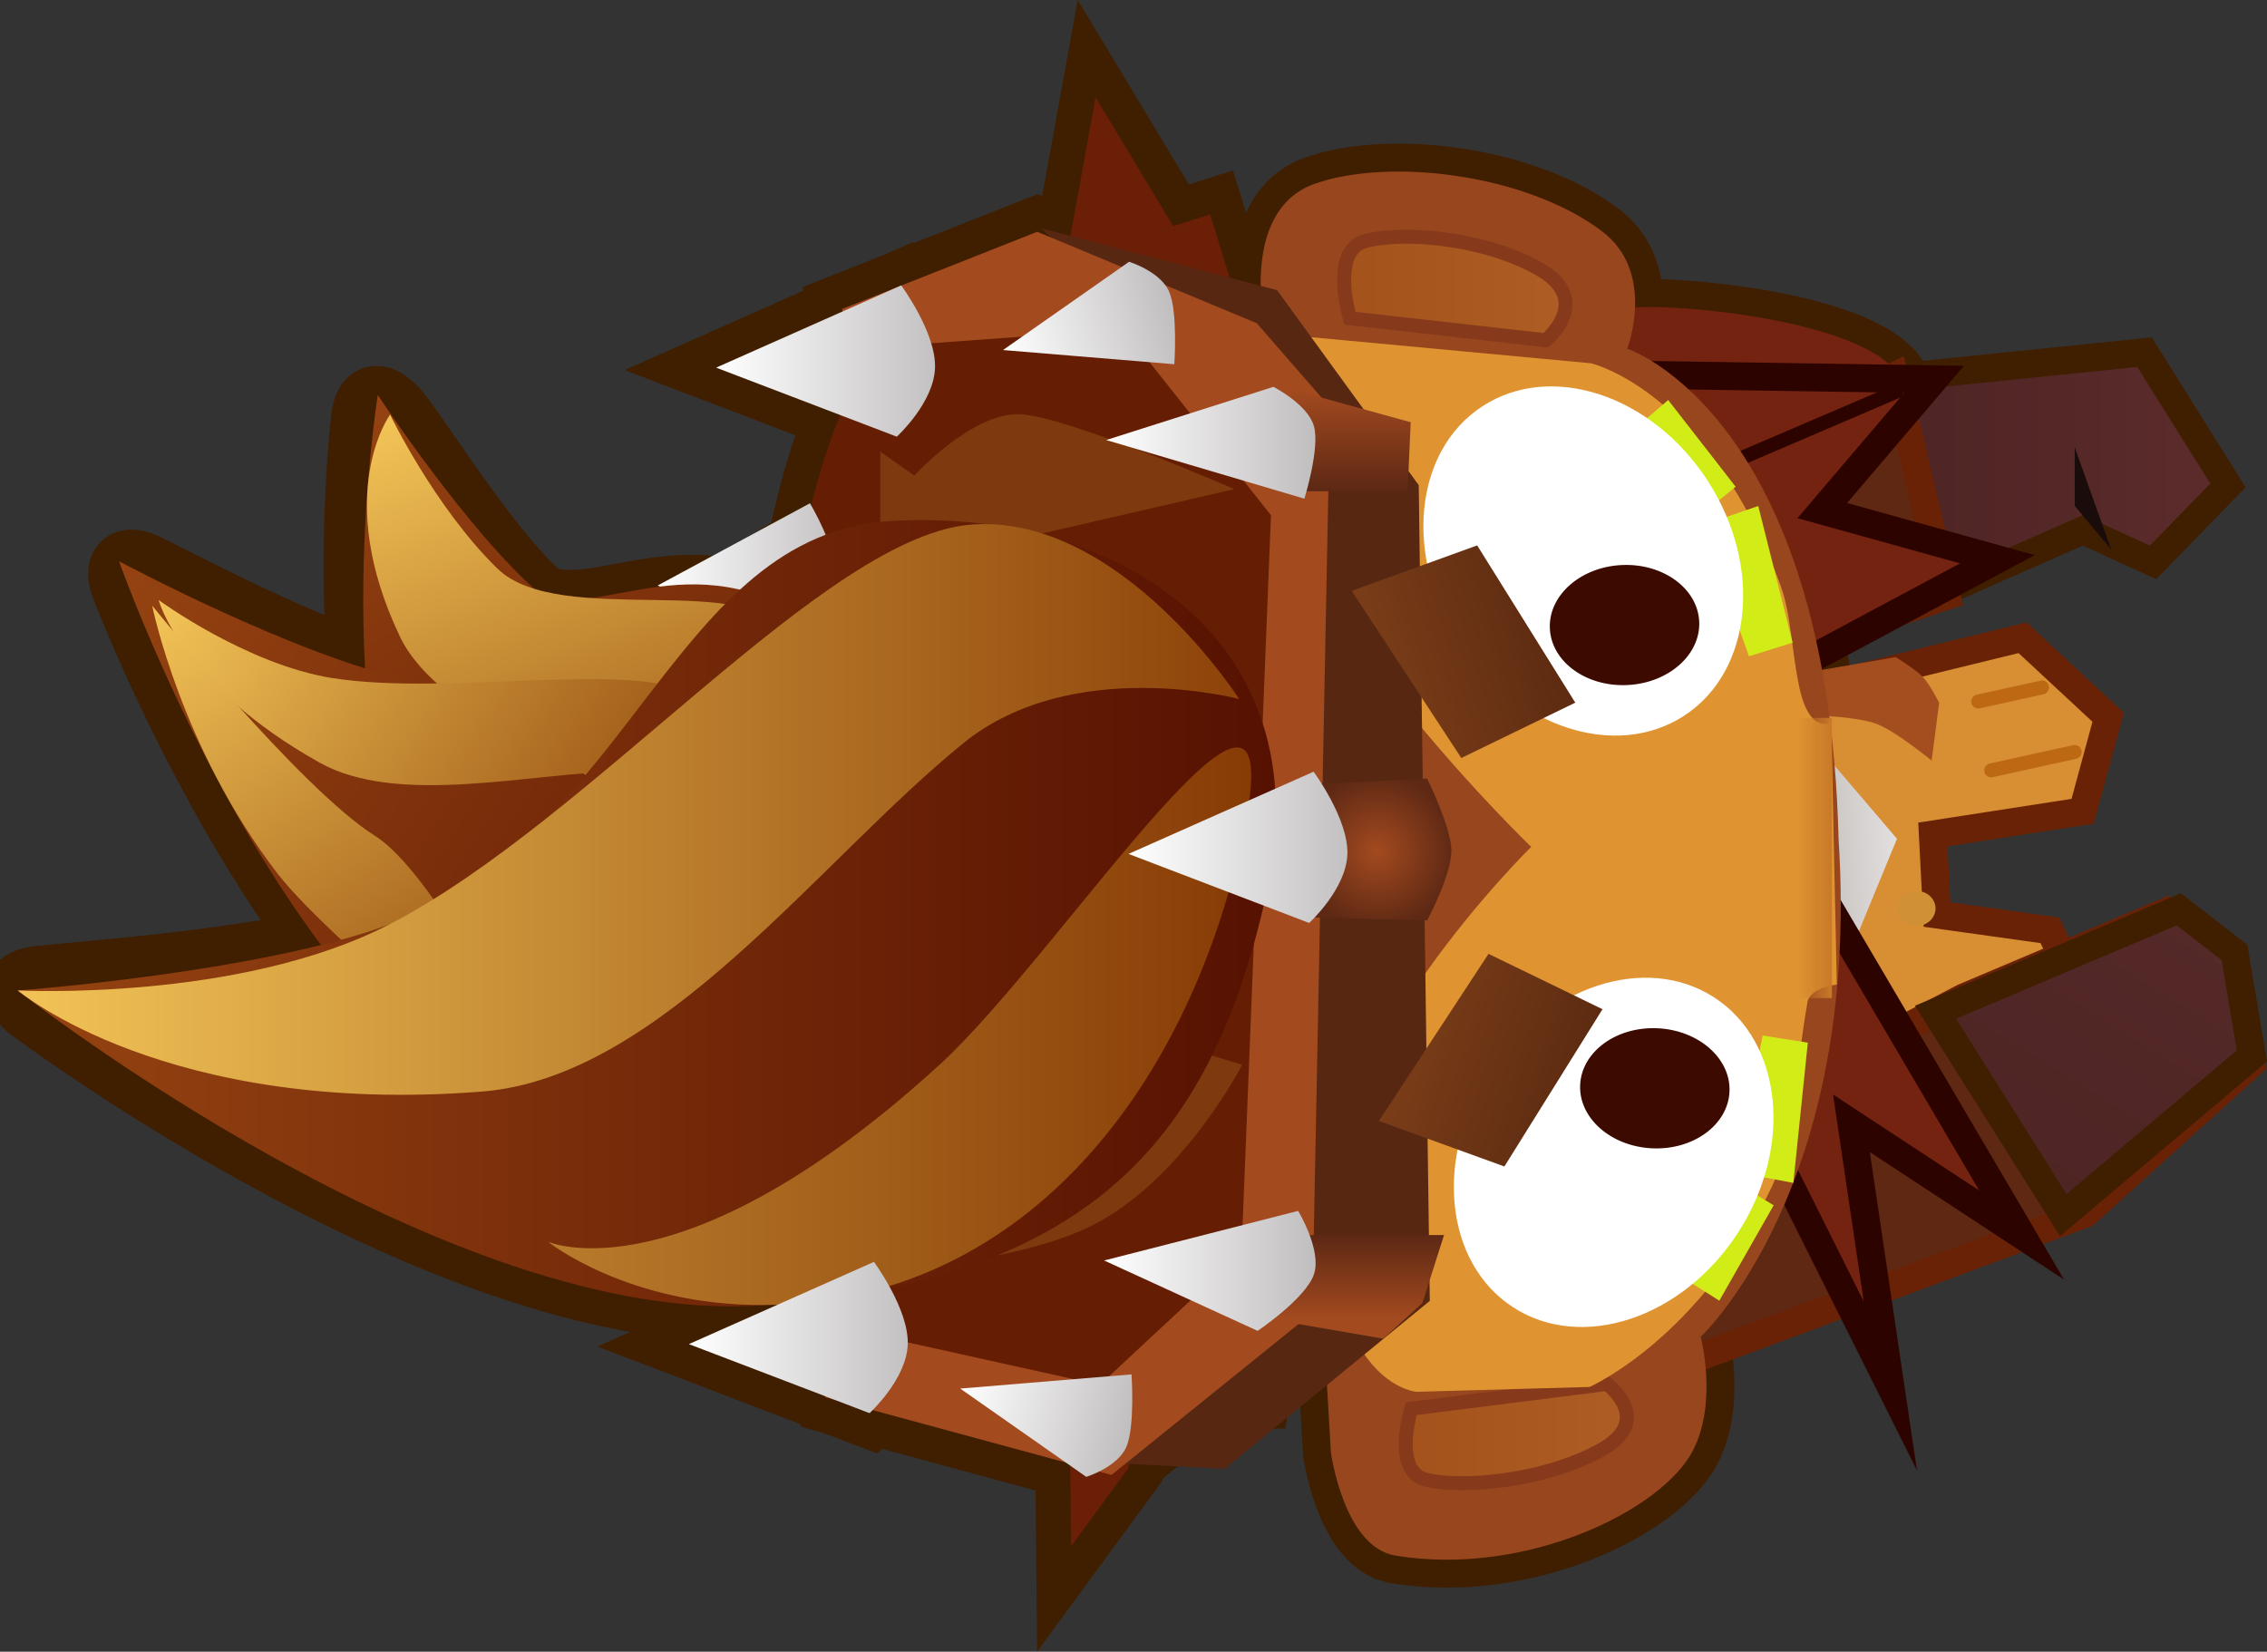 <svg version="1.1" xmlns="http://www.w3.org/2000/svg" xmlns:xlink="http://www.w3.org/1999/xlink" width="40.577" height="29.567" viewBox="0,0,40.577,29.567"><rect x="0" y="0" width="40.577" height="29.567" fill="#333333" stroke="none"/><defs><linearGradient x1="220.22" y1="171.659" x2="227.669" y2="185.03" gradientUnits="userSpaceOnUse" id="color-1"><stop offset="0" stop-color="#954311"/><stop offset="1" stop-color="#561101"/></linearGradient><linearGradient x1="215.382" y1="174.025" x2="231.197" y2="184.044" gradientUnits="userSpaceOnUse" id="color-2"><stop offset="0" stop-color="#954311"/><stop offset="1" stop-color="#561101"/></linearGradient><linearGradient x1="212.954" y1="181.297" x2="235.475" y2="181.297" gradientUnits="userSpaceOnUse" id="color-3"><stop offset="0" stop-color="#954311"/><stop offset="1" stop-color="#561101"/></linearGradient><linearGradient x1="224.966" y1="189.07" x2="229.048" y2="189.07" gradientUnits="userSpaceOnUse" id="color-4"><stop offset="0" stop-color="#ffffff"/><stop offset="1" stop-color="#c1bec0"/></linearGradient><linearGradient x1="225.454" y1="171.59" x2="229.536" y2="171.59" gradientUnits="userSpaceOnUse" id="color-5"><stop offset="0" stop-color="#ffffff"/><stop offset="1" stop-color="#c1bec0"/></linearGradient><linearGradient x1="244.669" y1="180.077" x2="246.591" y2="179.965" gradientUnits="userSpaceOnUse" id="color-6"><stop offset="0" stop-color="#bcb7b2"/><stop offset="1" stop-color="#e2dfdf"/></linearGradient><linearGradient x1="248.512" y1="186.05" x2="251.533" y2="181.165" gradientUnits="userSpaceOnUse" id="color-7"><stop offset="0" stop-color="#4e2424"/><stop offset="1" stop-color="#542928"/></linearGradient><linearGradient x1="246.475" y1="173.596" x2="251.794" y2="173.596" gradientUnits="userSpaceOnUse" id="color-8"><stop offset="0" stop-color="#4e2424"/><stop offset="1" stop-color="#5a2b2a"/></linearGradient><linearGradient x1="236.695" y1="170.115" x2="240.658" y2="170.115" gradientUnits="userSpaceOnUse" id="color-9"><stop offset="0" stop-color="#a3521b"/><stop offset="1" stop-color="#ae5d24"/></linearGradient><linearGradient x1="237.798" y1="190.612" x2="241.755" y2="190.612" gradientUnits="userSpaceOnUse" id="color-10"><stop offset="0" stop-color="#a3521b"/><stop offset="1" stop-color="#ae5d24"/></linearGradient><radialGradient cx="237.286" cy="180.186" r="1.406" gradientUnits="userSpaceOnUse" id="color-11"><stop offset="0" stop-color="#a34a1f"/><stop offset="1" stop-color="#5d2814"/></radialGradient><linearGradient x1="236.591" y1="188.561" x2="236.591" y2="187.058" gradientUnits="userSpaceOnUse" id="color-12"><stop offset="0" stop-color="#a34a1f"/><stop offset="1" stop-color="#5d2814"/></linearGradient><linearGradient x1="224.409" y1="175.49" x2="227.766" y2="175.49" gradientUnits="userSpaceOnUse" id="color-13"><stop offset="0" stop-color="#ffffff"/><stop offset="1" stop-color="#c1bec0"/></linearGradient><linearGradient x1="220.22" y1="171.564" x2="227.669" y2="184.935" gradientUnits="userSpaceOnUse" id="color-14"><stop offset="0" stop-color="#954311"/><stop offset="1" stop-color="#561101"/></linearGradient><linearGradient x1="215.382" y1="174.025" x2="231.197" y2="184.044" gradientUnits="userSpaceOnUse" id="color-15"><stop offset="0" stop-color="#954311"/><stop offset="1" stop-color="#561101"/></linearGradient><linearGradient x1="220.25" y1="172.22" x2="224.309" y2="182.626" gradientUnits="userSpaceOnUse" id="color-16"><stop offset="0" stop-color="#f2c457"/><stop offset="1" stop-color="#8a3f07"/></linearGradient><linearGradient x1="215.903" y1="175.2" x2="225.225" y2="181.354" gradientUnits="userSpaceOnUse" id="color-17"><stop offset="0" stop-color="#f2c457"/><stop offset="1" stop-color="#8a3f07"/></linearGradient><linearGradient x1="215.947" y1="175.511" x2="222.098" y2="184.834" gradientUnits="userSpaceOnUse" id="color-18"><stop offset="0" stop-color="#f2c457"/><stop offset="1" stop-color="#8a3f07"/></linearGradient><linearGradient x1="212.954" y1="181.297" x2="235.475" y2="181.297" gradientUnits="userSpaceOnUse" id="color-19"><stop offset="0" stop-color="#954311"/><stop offset="1" stop-color="#561101"/></linearGradient><linearGradient x1="212.954" y1="181.297" x2="235.475" y2="181.297" gradientUnits="userSpaceOnUse" id="color-20"><stop offset="0" stop-color="#f2c457"/><stop offset="1" stop-color="#8a3f07"/></linearGradient><linearGradient x1="212.954" y1="181.297" x2="235.475" y2="181.297" gradientUnits="userSpaceOnUse" id="color-21"><stop offset="0" stop-color="#dfac49"/><stop offset="1" stop-color="#853904"/></linearGradient><linearGradient x1="236.79" y1="173.744" x2="236.79" y2="171.918" gradientUnits="userSpaceOnUse" id="color-22"><stop offset="0" stop-color="#5d2814"/><stop offset="1" stop-color="#a34a1f"/></linearGradient><linearGradient x1="232.4" y1="187.464" x2="236.156" y2="187.464" gradientUnits="userSpaceOnUse" id="color-23"><stop offset="0" stop-color="#ffffff"/><stop offset="1" stop-color="#c1bec0"/></linearGradient><linearGradient x1="232.437" y1="172.876" x2="236.156" y2="172.876" gradientUnits="userSpaceOnUse" id="color-24"><stop offset="0" stop-color="#ffffff"/><stop offset="1" stop-color="#c1bec0"/></linearGradient><linearGradient x1="232.836" y1="180.295" x2="236.918" y2="180.295" gradientUnits="userSpaceOnUse" id="color-25"><stop offset="0" stop-color="#ffffff"/><stop offset="1" stop-color="#c1bec0"/></linearGradient><linearGradient x1="237.796" y1="183.436" x2="240.909" y2="184.378" gradientUnits="userSpaceOnUse" id="color-26"><stop offset="0" stop-color="#7a3d18"/><stop offset="1" stop-color="#5d2b11"/></linearGradient><linearGradient x1="244.794" y1="180.309" x2="245.426" y2="180.309" gradientUnits="userSpaceOnUse" id="color-27"><stop offset="0" stop-color="#c97928" stop-opacity="0"/><stop offset="1" stop-color="#c97928"/></linearGradient><linearGradient x1="230.599" y1="171.263" x2="233.616" y2="170.455" gradientUnits="userSpaceOnUse" id="color-28"><stop offset="0" stop-color="#ffffff"/><stop offset="1" stop-color="#c1bec0"/></linearGradient><linearGradient x1="229.833" y1="189.759" x2="232.85" y2="190.567" gradientUnits="userSpaceOnUse" id="color-29"><stop offset="0" stop-color="#ffffff"/><stop offset="1" stop-color="#c1bec0"/></linearGradient><linearGradient x1="224.966" y1="189.07" x2="229.048" y2="189.07" gradientUnits="userSpaceOnUse" id="color-30"><stop offset="0" stop-color="#ffffff"/><stop offset="1" stop-color="#c1bec0"/></linearGradient><linearGradient x1="225.454" y1="171.59" x2="229.536" y2="171.59" gradientUnits="userSpaceOnUse" id="color-31"><stop offset="0" stop-color="#ffffff"/><stop offset="1" stop-color="#c1bec0"/></linearGradient><linearGradient x1="237.309" y1="177.108" x2="240.421" y2="176.167" gradientUnits="userSpaceOnUse" id="color-32"><stop offset="0" stop-color="#7a3d18"/><stop offset="1" stop-color="#5d2b11"/></linearGradient></defs><g transform="translate(-212.637,-164.95)"><g data-paper-data="{&quot;isPaintingLayer&quot;:true}" fill-rule="nonzero" stroke-linejoin="miter" stroke-miterlimit="10" stroke-dasharray="" stroke-dashoffset="0" style="mix-blend-mode: normal"><path d="M231.587,170.327l0.659,-3.636l1.391,2.307l0.659,-0.21l0.586,1.888l-2.05,20.557l-1.025,1.398z" fill="#6b1f07" stroke="#401e00" stroke-width="1.25" stroke-linecap="round"/><path d="M228.845,189.896c0,0 -2.778,-1.168 -2.437,-9.75c0.343,-8.66 2.437,-9.401 2.437,-9.401h6.268c0,0 0.905,7.374 0.905,10.725c0,2.992 -0.905,8.427 -0.905,8.427z" fill="#651e03" stroke="#401e00" stroke-width="1.25" stroke-linecap="butt"/><path d="M226.664,188.489l5.657,1.253l2.537,-2.362l0.528,-13.207l-2.642,-3.329l-4.91,0.357l-0.125,-0.72l3.493,-1.382l3.93,1.637l1.31,1.505l-0.317,16.213l-3.593,2.899l-5.119,-1.389z" data-paper-data="{&quot;index&quot;:null}" fill="#a34a1f" stroke="#401e00" stroke-width="1.25" stroke-linecap="round"/><path d="M222.293,175.669c1.103,0.52 2.874,-1.087 5.171,0.73c1.434,2.248 3.457,7.477 0.378,8.407c-3.08,0.93 -5.235,0.31 -7.366,-2.893c-1.699,-2.554 -1.489,-7.672 -1.288,-9.475c0.051,-0.458 0.312,-0.397 0.652,0.077c0.584,0.815 1.644,2.459 2.454,3.155z" fill="url(#color-1)" stroke="#401e00" stroke-width="1.25" stroke-linecap="round"/><path d="M219.952,177.124c3.779,0.814 6.677,-2.654 9.531,-1.075c2.853,1.578 4.534,4.856 1.768,7.654c-2.766,2.798 -5.445,3.39 -9.605,1.193c-3.411,-1.801 -5.969,-7.478 -6.738,-9.401c-0.169,-0.422 -0.018,-0.544 0.372,-0.349c1.026,0.513 3.21,1.664 4.674,1.979z" fill="url(#color-2)" stroke="#401e00" stroke-width="1.25" stroke-linecap="round"/><path d="M219.594,181.504c4.365,-1.606 5.077,-6.995 8.993,-7.228c3.916,-0.233 7.734,2.016 6.724,6.64c-1.01,4.624 -3.351,6.951 -8.993,7.396c-4.701,0.371 -11.137,-3.902 -13.055,-5.299c-0.384,-0.279 -0.33,-0.468 0.108,-0.511c1.32,-0.13 4.473,-0.354 6.223,-0.998z" fill="url(#color-3)" stroke="#401e00" stroke-width="1.25" stroke-linecap="round"/><path d="M228.885,189.011c-0.018,0.628 -0.684,1.236 -0.684,1.236l-3.234,-1.236l3.313,-1.472c0,0 0.624,0.844 0.605,1.472z" data-paper-data="{&quot;index&quot;:null}" fill="url(#color-4)" stroke="#401e00" stroke-width="1.25" stroke-linecap="round"/><path d="M229.373,171.531c-0.018,0.628 -0.684,1.236 -0.684,1.236l-3.234,-1.236l3.313,-1.472c0,0 0.624,0.844 0.605,1.472z" data-paper-data="{&quot;index&quot;:null}" fill="url(#color-5)" stroke="#401e00" stroke-width="1.25" stroke-linecap="round"/><path d="M236.459,190.949l-1.182,-20.149c0,0 -0.461,-2.084 0.892,-2.56c1.352,-0.476 3.8,-0.168 5.144,0.851c0.975,0.74 0.45,2.101 0.45,2.101c0,0 3.597,1.178 3.783,8.786c0.402,6.23 -2.468,8.902 -2.468,8.902c0,0 0.308,1.167 -0.137,2.032c-0.559,1.088 -3.015,2.269 -5.331,1.884c-0.924,-0.154 -1.151,-1.846 -1.151,-1.846z" data-paper-data="{&quot;index&quot;:null}" fill="none" stroke="#401e00" stroke-width="1" stroke-linecap="round"/><path d="M239.694,171.668c0,0 1.518,-1.314 2.145,-1.452c0.496,-0.109 5.257,0.201 5.114,1.799c-0.088,0.991 -2.953,0.066 -3.825,0.15c-0.963,0.093 -1.304,0.831 -1.304,0.831" data-paper-data="{&quot;index&quot;:null}" fill="#742311" stroke="#401e00" stroke-width="0.5" stroke-linecap="round"/><path d="M231.587,170.327l0.659,-3.636l1.391,2.307l0.659,-0.21l0.586,1.888l-2.05,20.557l-1.025,1.398z" fill="#6b1f07" stroke="#000000" stroke-width="0" stroke-linecap="round"/><path d="M244.939,185.197l0.446,-1.189l0.966,-0.149" data-paper-data="{&quot;index&quot;:null}" fill="none" stroke="#692206" stroke-width="0.5" stroke-linecap="round"/><path d="M244.236,183.888c0,0 0.341,-2.023 0.416,-3.35c0.075,-1.327 -0.592,-3.004 -0.592,-3.004l4.779,-1.168l1.532,1.424l-0.457,1.683l-2.681,0.415l0.074,1.433l2.022,0.283l0.735,1.551l-1.528,2.075l-4.299,-1.342z" data-paper-data="{&quot;index&quot;:null}" fill="#d88e33" stroke="#692206" stroke-width="0.5" stroke-linecap="round"/><path d="M244.807,177.875l1.784,2.09l-0.757,1.839l-1.037,0.459z" fill="url(#color-6)" stroke="#000000" stroke-width="0" stroke-linecap="round"/><path d="M247.379,183.989l1.302,0.353" data-paper-data="{&quot;index&quot;:null}" fill="none" stroke="#bd6914" stroke-width="0.25" stroke-linecap="round"/><path d="M249.434,183.021l-1.389,-0.376" data-paper-data="{&quot;index&quot;:null}" fill="none" stroke="#bd6914" stroke-width="0.25" stroke-linecap="round"/><path d="M245.261,183.189l-0.034,-0.395c0,0 0.648,0.32 0.971,0.42c0.292,0.09 0.71,0.188 0.71,0.188l-0.095,0.214c0,0 -0.571,-0.049 -0.823,-0.147c-0.265,-0.103 -0.73,-0.28 -0.73,-0.28z" fill="#a44d1f" stroke="none" stroke-width="0" stroke-linecap="butt"/><path d="M245.162,177.76l-0.127,-0.781l1.533,-0.266c0,0 0.354,0.217 0.481,0.35c0.132,0.139 0.297,0.467 0.297,0.467l-0.135,1.035c0,0 -0.633,-0.519 -0.97,-0.651c-0.346,-0.136 -1.079,-0.154 -1.079,-0.154z" fill="#a44d1f" stroke="none" stroke-width="0" stroke-linecap="butt"/><path d="M249.771,178.411l-1.493,0.329" data-paper-data="{&quot;index&quot;:null}" fill="none" stroke="#bd6914" stroke-width="0.25" stroke-linecap="round"/><path d="M244.719,184.413l3.061,-1.605l3.646,-1.543l1.13,0.749l0.374,1.978l-2.969,2.684l-7.09,2.633" data-paper-data="{&quot;index&quot;:null}" fill="#5e2813" stroke="#692206" stroke-width="0.5" stroke-linecap="round"/><path d="M249.567,186.702l-2.286,-3.632l4.354,-1.842l0.997,0.771l0.312,1.853z" data-paper-data="{&quot;index&quot;:null}" fill="url(#color-7)" stroke="#401e00" stroke-width="0.5" stroke-linecap="round"/><path d="M251.022,171.254l1.493,2.386l-1.341,1.378l-1.256,-0.575l-2.496,1.1l-0.947,-3.824z" data-paper-data="{&quot;index&quot;:null}" fill="url(#color-8)" stroke="#401e00" stroke-width="0.5" stroke-linecap="round"/><path d="M248.045,177.508l1.142,-0.252" data-paper-data="{&quot;index&quot;:null}" fill="none" stroke="#bd6914" stroke-width="0.25" stroke-linecap="round"/><path d="M242.934,173.398l3.61,-1.714l0.934,3.933l-3.605,1.208" data-paper-data="{&quot;index&quot;:null}" fill="#5e2813" stroke="#692206" stroke-width="0.5" stroke-linecap="round"/><path d="M245.341,181.141l3.482,5.919l-3.047,-2.002l0.696,4.701l-1.915,-3.83z" fill="#742311" stroke="#2d0300" stroke-width="0.5" stroke-linecap="round"/><path d="M241.598,171.653l5.658,0.087l-2.002,2.35l3.134,0.871l-3.743,2.002z" fill="#742311" stroke="#2d0300" stroke-width="0.5" stroke-linecap="round"/><path d="M246.583,171.96l-3.011,1.29" fill="none" stroke="#2d0300" stroke-width="0.25" stroke-linecap="round"/><path d="M236.459,190.949l-1.182,-20.149c0,0 -0.461,-2.084 0.892,-2.56c1.352,-0.476 3.8,-0.168 5.144,0.851c0.975,0.74 0.45,2.101 0.45,2.101c0,0 3.597,1.178 3.783,8.786c0.402,6.23 -2.468,8.902 -2.468,8.902c0,0 0.308,1.167 -0.137,2.032c-0.559,1.088 -3.015,2.269 -5.331,1.884c-0.924,-0.154 -1.151,-1.846 -1.151,-1.846z" data-paper-data="{&quot;index&quot;:null}" fill="#97461e" stroke="#692206" stroke-width="0" stroke-linecap="round"/><path d="M240.305,171.041l-3.506,-0.394c0,0 -0.365,-1.211 0.275,-1.382c0.64,-0.171 2.058,-0.08 3.087,0.485c1.029,0.566 0.144,1.291 0.144,1.291z" data-paper-data="{&quot;index&quot;:null}" fill="url(#color-9)" stroke="#863a1b" stroke-width="0.25" stroke-linecap="round"/><path d="M241.399,189.724c0,0 0.887,0.654 -0.139,1.201c-1.025,0.548 -2.441,0.663 -3.081,0.519c-0.64,-0.144 -0.281,-1.277 -0.281,-1.277l3.5,-0.443z" data-paper-data="{&quot;index&quot;:null}" fill="url(#color-10)" stroke="#863a1b" stroke-width="0.25" stroke-linecap="round"/><path d="M236.051,170.981l5.064,0.472c0,0 2.109,0.491 3.392,3.976c0.192,0.523 0.194,1.17 0.339,1.836c0.184,0.844 0.568,0.615 0.568,0.615l0.1,4.694c0,0 -0.48,0.056 -0.525,0.315c-0.193,1.096 -0.274,2.536 -0.64,3.309c-1.286,2.714 -3.261,3.58 -3.261,3.58l-3.098,0.087c0,0 -1.411,-0.103 -1.566,-3.009c-0.163,-3.043 3.62,-6.746 3.62,-6.746c0,0 -4.079,-3.923 -4.517,-6.607c-0.162,-0.992 0.526,-2.522 0.526,-2.522z" data-paper-data="{&quot;index&quot;:null}" fill="#df9431" stroke="#954116" stroke-width="0" stroke-linecap="round"/><path d="M243.684,186.104l0.7,0.422l-0.973,1.708l-0.895,-0.568z" data-paper-data="{&quot;index&quot;:null}" fill="#d2ec18" stroke="#000000" stroke-width="0" stroke-linecap="round"/><path d="M244.187,183.487l0.808,0.128l-0.259,2.51l-1.044,-0.197z" data-paper-data="{&quot;index&quot;:null}" fill="#d2ec18" stroke="#000000" stroke-width="0" stroke-linecap="round"/><path d="M243.321,182.806c1.227,0.797 1.416,2.685 0.421,4.216c-0.995,1.531 -2.796,2.126 -4.023,1.329c-1.227,-0.797 -1.416,-2.685 -0.421,-4.216c0.995,-1.531 2.796,-2.126 4.023,-1.329z" data-paper-data="{&quot;index&quot;:null}" fill="#ffffff" stroke="#954116" stroke-width="0" stroke-linecap="butt"/><path d="M241.691,172.801l0.805,-0.69l1.207,1.552l-0.632,0.517z" fill="#d2ec18" stroke="#000000" stroke-width="0" stroke-linecap="round"/><path d="M243.103,174.353l1.005,-0.345l0.615,2.447l-0.781,0.243z" fill="#d2ec18" stroke="#000000" stroke-width="0" stroke-linecap="round"/><path d="M228.845,189.896c0,0 -2.778,-1.168 -2.437,-9.75c0.343,-8.66 2.437,-9.401 2.437,-9.401h6.268c0,0 0.905,7.374 0.905,10.725c0,2.992 -0.905,8.427 -0.905,8.427z" fill="#651e03" stroke="none" stroke-width="0" stroke-linecap="butt"/><path d="M242.307,183.357c0.738,0.035 1.314,0.544 1.286,1.137c-0.028,0.593 -0.649,1.047 -1.387,1.012c-0.738,-0.035 -1.314,-0.544 -1.286,-1.137c0.028,-0.593 0.649,-1.047 1.387,-1.012z" data-paper-data="{&quot;index&quot;:null}" fill="#3d0a00" stroke="none" stroke-width="0" stroke-linecap="butt"/><path d="M238.756,176.44c-0.997,-1.529 -0.812,-3.417 0.414,-4.217c1.226,-0.799 3.028,-0.208 4.026,1.322c0.997,1.529 0.812,3.417 -0.414,4.217c-1.226,0.799 -3.028,0.208 -4.026,-1.322z" data-paper-data="{&quot;index&quot;:null}" fill="#ffffff" stroke="#954116" stroke-width="0" stroke-linecap="butt"/><path d="M240.378,176.204c-0.029,-0.593 0.546,-1.104 1.284,-1.139c0.738,-0.036 1.36,0.416 1.389,1.009c0.029,0.593 -0.546,1.104 -1.284,1.139c-0.738,0.036 -1.36,-0.416 -1.389,-1.009z" data-paper-data="{&quot;index&quot;:null}" fill="#3d0a00" stroke="none" stroke-width="0" stroke-linecap="butt"/><path d="M232.473,191.138l2.977,-2.577l0.496,-15.247l-4.674,-4.278l4.223,1.108l2.536,3.491l0.198,14.602l-3.672,3.006z" data-paper-data="{&quot;index&quot;:null}" fill="#572712" stroke="#000000" stroke-width="0" stroke-linecap="round"/><path d="M226.664,188.489l5.657,1.253l2.537,-2.362l0.528,-13.207l-2.642,-3.329l-4.91,0.357l-0.125,-0.72l3.493,-1.382l3.93,1.637l1.31,1.505l-0.317,16.213l-3.593,2.899l-5.119,-1.389z" data-paper-data="{&quot;index&quot;:null}" fill="#a34a1f" stroke="#000000" stroke-width="0" stroke-linecap="round"/><path d="M238.181,181.426l-2.334,-0.059v-2.362l2.334,-0.118c0,0 0.435,0.884 0.435,1.29c0,0.438 -0.435,1.249 -0.435,1.249z" data-paper-data="{&quot;index&quot;:null}" fill="url(#color-11)" stroke="none" stroke-width="0" stroke-linecap="butt"/><path d="M228.393,175.168v-2.133l0.609,0.427c0,0 1.037,-1.133 1.889,-1.097c0.852,0.036 3.839,1.341 3.839,1.341z" fill="#7f390e" stroke="#000000" stroke-width="0" stroke-linecap="round"/><path d="M237.396,188.914l-2.046,-0.353v-1.503h3.134l-0.387,1.217z" data-paper-data="{&quot;index&quot;:null}" fill="url(#color-12)" stroke="none" stroke-width="0" stroke-linecap="butt"/><path d="M233.059,183.455l1.811,0.557c0,0 -1.049,2.033 -2.646,2.855c-1.597,0.822 -4.527,0.836 -4.527,0.836z" fill="#7f390e" stroke="#000000" stroke-width="0" stroke-linecap="round"/><path d="M227.632,175.431c-0.015,0.628 -0.563,1.236 -0.563,1.236l-2.66,-1.236l2.725,-1.472c0,0 0.513,0.844 0.498,1.472z" data-paper-data="{&quot;index&quot;:null}" fill="url(#color-13)" stroke="#000000" stroke-width="0" stroke-linecap="round"/><path d="M222.293,175.574c1.103,0.52 2.874,-1.087 5.171,0.73c1.434,2.248 3.457,7.477 0.378,8.407c-3.08,0.93 -5.235,0.31 -7.366,-2.893c-2.131,-3.202 -1.077,-9.797 -1.077,-9.797c0,0 1.615,2.452 2.895,3.553z" fill="url(#color-14)" stroke="#000000" stroke-width="0" stroke-linecap="round"/><path d="M219.952,177.124c3.779,0.814 6.677,-2.654 9.531,-1.075c2.853,1.578 4.534,4.856 1.768,7.654c-2.766,2.798 -5.445,3.39 -9.605,1.193c-4.16,-2.197 -6.879,-9.899 -6.879,-9.899c0,0 3.167,1.693 5.186,2.127z" fill="url(#color-15)" stroke="#000000" stroke-width="0" stroke-linecap="round"/><path d="M226.698,176.34c0.548,1.205 -0.756,5.56 -0.756,5.56c0,0 -0.175,-1.468 -1.253,-2.197c-1.432,-0.968 -4.195,-1.895 -4.892,-3.354c-1.22,-2.558 -0.178,-3.977 -0.178,-3.977c0,0 0.802,1.663 1.919,2.754c1.117,1.091 4.612,0.01 5.16,1.214z" fill="url(#color-16)" stroke="#000000" stroke-width="0" stroke-linecap="round"/><path d="M218.588,177.088c2.091,0.333 5.408,-0.339 6.551,0.328c1.143,0.667 1,2.404 1,2.404c0,0 -0.99,-1.098 -2.291,-1.07c-1.729,0.036 -4.081,0.641 -5.492,-0.149c-2.473,-1.384 -2.88,-2.91 -2.88,-2.91c0,0 1.571,1.153 3.112,1.398z" fill="url(#color-17)" stroke="#000000" stroke-width="0" stroke-linecap="round"/><path d="M222.617,185.077c0,0 -4.026,-3.209 -5.013,-4.49c-1.73,-2.245 -2.243,-4.795 -2.243,-4.795c0,0 2.655,3.28 3.976,4.112c1.321,0.832 3.28,5.173 3.28,5.173z" fill="url(#color-18)" stroke="#000000" stroke-width="0" stroke-linecap="round"/><path d="M219.594,181.504c4.365,-1.606 5.077,-6.995 8.993,-7.228c3.916,-0.233 7.734,2.016 6.724,6.64c-1.01,4.624 -3.351,6.951 -8.993,7.396c-5.642,0.445 -13.364,-5.631 -13.364,-5.631c0,0 4.308,-0.319 6.64,-1.177z" fill="url(#color-19)" stroke="#000000" stroke-width="0" stroke-linecap="round"/><path d="M219.594,181.504c3.649,-1.877 7.828,-7.009 10.472,-7.167c2.645,-0.157 4.752,3.127 4.752,3.127c0,0 -2.987,-0.796 -4.943,0.793c-2.599,2.111 -5.392,5.979 -8.611,6.233c-5.642,0.445 -8.31,-1.81 -8.31,-1.81c0,0 3.95,0.207 6.64,-1.177z" fill="url(#color-20)" stroke="#000000" stroke-width="0" stroke-linecap="round"/><path d="M229.45,184.014c2.223,-2.031 6.439,-8.709 5.43,-4.085c-1.01,4.624 -4.012,8.35 -8.562,8.382c-2.437,0.017 -3.872,-1.132 -3.872,-1.132c0,0 2.389,1.051 7.004,-3.166z" fill="url(#color-21)" stroke="#000000" stroke-width="0" stroke-linecap="round"/><path d="M237.832,173.744h-2.084v-1.825l2.139,0.589z" data-paper-data="{&quot;index&quot;:null}" fill="url(#color-22)" stroke="none" stroke-width="0" stroke-linecap="butt"/><path d="M235.148,188.774l-2.748,-1.26l3.472,-0.888c0,0 0.429,0.705 0.283,1.136c-0.145,0.431 -1.008,1.012 -1.008,1.012z" data-paper-data="{&quot;index&quot;:null}" fill="url(#color-23)" stroke="#000000" stroke-width="0" stroke-linecap="round"/><path d="M236.156,172.582c0.109,0.395 -0.172,1.295 -0.172,1.295l-3.547,-1.05l2.993,-0.952c0,0 0.617,0.312 0.726,0.707z" data-paper-data="{&quot;index&quot;:null}" fill="url(#color-24)" stroke="#000000" stroke-width="0" stroke-linecap="round"/><path d="M236.754,180.236c-0.018,0.628 -0.684,1.236 -0.684,1.236l-3.234,-1.236l3.313,-1.472c0,0 0.624,0.844 0.605,1.472z" data-paper-data="{&quot;index&quot;:null}" fill="url(#color-25)" stroke="#000000" stroke-width="0" stroke-linecap="round"/><path d="M249.772,174.005v-1.049l0.656,1.836" fill="#1b0c0c" stroke="#4e0700" stroke-width="0" stroke-linecap="round"/><path d="M247.281,181.212c0,0.173 -0.152,0.313 -0.339,0.313c-0.187,0 -0.339,-0.14 -0.339,-0.313c0,-0.173 0.152,-0.313 0.339,-0.313c0.187,0 0.339,0.14 0.339,0.313z" fill="#cf9036" stroke="none" stroke-width="0" stroke-linecap="butt"/><path d="M237.318,185.017l1.962,-2.992l2.04,0.991l-1.756,2.815z" data-paper-data="{&quot;index&quot;:null}" fill="url(#color-26)" stroke="#602a0d" stroke-width="0" stroke-linecap="round"/><path d="M244.794,182.817v-5.016h0.632v5.016z" fill="url(#color-27)" stroke="none" stroke-width="0" stroke-linecap="butt"/><path d="M233.562,170.168c0.16,0.362 0.094,1.302 0.094,1.302l-3.066,-0.254l2.256,-1.58c0,0 0.556,0.17 0.716,0.532z" data-paper-data="{&quot;index&quot;:null}" fill="url(#color-28)" stroke="#000000" stroke-width="0" stroke-linecap="round"/><path d="M232.796,190.855c-0.16,0.362 -0.716,0.532 -0.716,0.532l-2.256,-1.58l3.066,-0.254c0,0 0.066,0.94 -0.094,1.302z" data-paper-data="{&quot;index&quot;:null}" fill="url(#color-29)" stroke="#000000" stroke-width="0" stroke-linecap="round"/><path d="M228.885,189.011c-0.018,0.628 -0.684,1.236 -0.684,1.236l-3.234,-1.236l3.313,-1.472c0,0 0.624,0.844 0.605,1.472z" data-paper-data="{&quot;index&quot;:null}" fill="url(#color-30)" stroke="#000000" stroke-width="0" stroke-linecap="round"/><path d="M229.373,171.531c-0.018,0.628 -0.684,1.236 -0.684,1.236l-3.234,-1.236l3.313,-1.472c0,0 0.624,0.844 0.605,1.472z" data-paper-data="{&quot;index&quot;:null}" fill="url(#color-31)" stroke="#000000" stroke-width="0" stroke-linecap="round"/><path d="M239.077,174.713l1.756,2.815l-2.04,0.991l-1.962,-2.992z" data-paper-data="{&quot;index&quot;:null}" fill="url(#color-32)" stroke="#602a0d" stroke-width="0" stroke-linecap="round"/></g></g></svg>